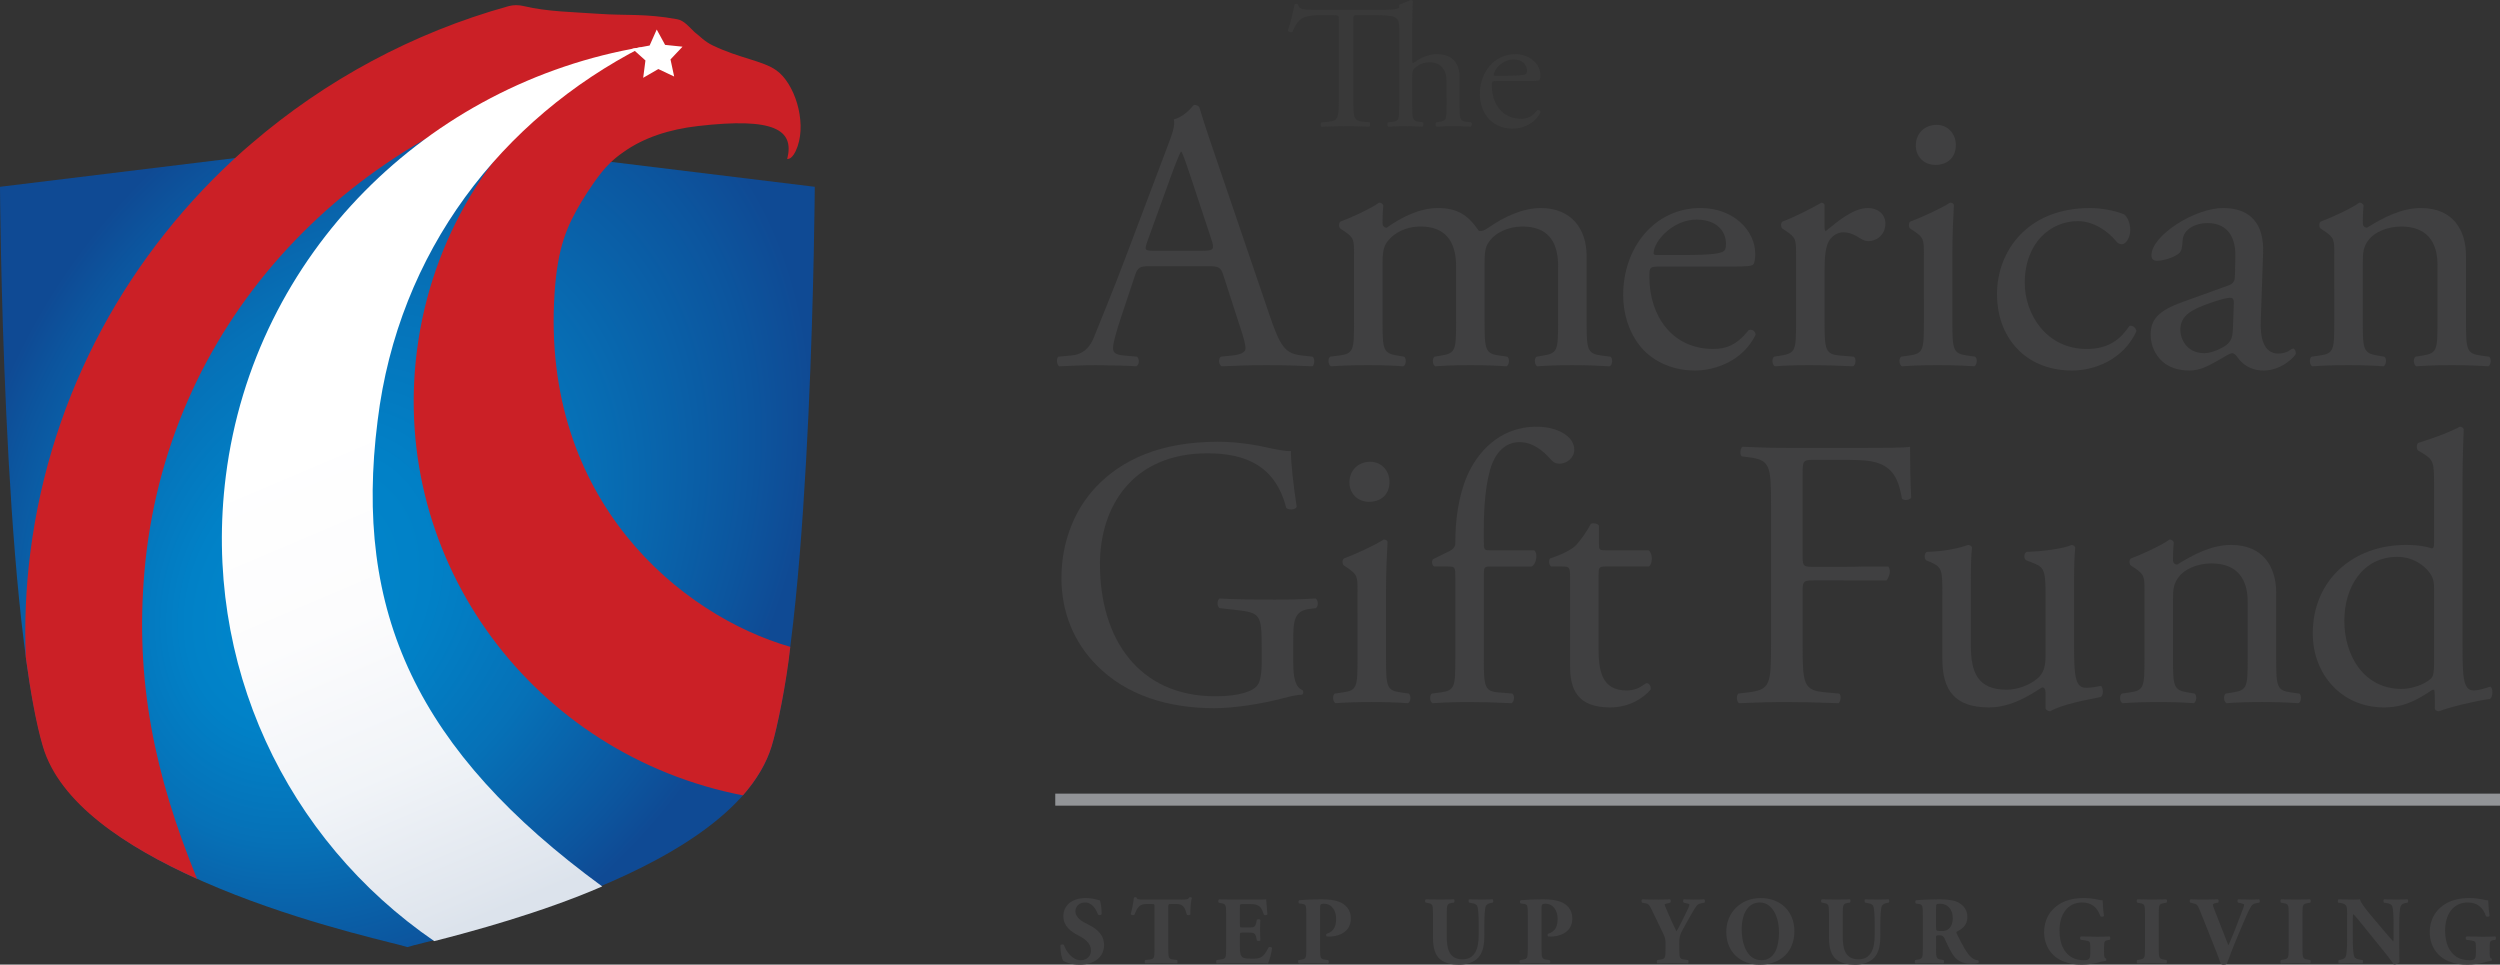 <?xml version="1.0" encoding="utf-8"?>
<!-- Generator: Adobe Illustrator 24.1.0, SVG Export Plug-In . SVG Version: 6.00 Build 0)  -->
<svg version="1.1" id="Layer_1" xmlns="http://www.w3.org/2000/svg" xmlns:xlink="http://www.w3.org/1999/xlink" x="0px" y="0px"
	 viewBox="0 0 311.667 120.257" style="enable-background:new 0 0 311.667 120.257;" xml:space="preserve">
<rect x="0" y="0" width="311.667" height="120.257" fill="#333333" stroke="none"/>
<style type="text/css">
	.st0{fill:url(#SVGID_1_);}
	.st1{fill:#CB2026;}
	.st2{fill:#404041;}
	.st3{fill:#393939;}
	.st4{fill:none;stroke:#929497;stroke-width:1.5;stroke-miterlimit:10;}
	.st5{fill:url(#SVGID_2_);}
	.st6{fill:#FFFFFF;}
</style>
<radialGradient id="SVGID_1_" cx="138.151" cy="228.426" r="66.473" fx="131.436" fy="210" gradientTransform="matrix(0.877 0.481 0.62 -1.13 -210.761 251.875)" gradientUnits="userSpaceOnUse">
	<stop  offset="0.05" style="stop-color:#0087CC"/>
	<stop  offset="0.212" style="stop-color:#0181C7"/>
	<stop  offset="0.425" style="stop-color:#0671B7"/>
	<stop  offset="0.666" style="stop-color:#0C559E"/>
	<stop  offset="0.75" style="stop-color:#0F4A94"/>
</radialGradient>
<path class="st0" d="M50.816,17.083v-0.009l-0.03,0.005l-0.03-0.005V17.083L0,23.287
	c0,0,0.315,52.506,5.356,69.643c4.935,16.778,43.773,24.471,45.401,25.135
	l0.029,0.012c0,0,0.002-0.006,0.001,0.001c0.001-0.004-0.001-0.002-0.001-0.002
	l0.031-0.01c1.628-0.664,40.466-8.357,45.401-25.135
	c5.041-17.137,5.356-69.643,5.356-69.643L50.816,17.083z"/>
<path class="st1" d="M3.777,68.91c-0.559,4.409-0.729,8.703-0.567,13.001
	c0.596,4.39,1.288,8.285,2.126,11.13c2.098,7.134,10.341,12.518,19.233,16.524
	c-5.351-13.05-7.722-24.8-6.569-38.236
	c2.615-30.4,24.63-54.127,54.142-61.745
	c-10.768,7.949-18.372,20.01-20.168,34.158
	c-3.343,26.338,14.595,50.354,40.646,55.415c1.647-1.89,2.903-3.928,3.577-6.116
	c0.675-2.191,1.86-7.953,2.328-12.401c-13.521-3.874-31.071-18.156-29.391-44.057
	c0.38-5.854,1.58-8.443,3.334-11.397c0.722-1.215,2.302-3.631,3.459-4.737
	c0.532-0.539,1.115-1.016,1.737-1.444c2.556-1.847,5.766-2.877,9.337-3.291
	c9.536-1.104,12.069,0.46,11.137,4.116c0.011-0.042,0.673,0.205,1.29-1.568
	c1.131-3.25-0.394-7.898-2.646-9.496c-1.694-1.202-4.532-1.478-7.912-3.094
	c-1.065-0.508-1.619-1.173-2.268-1.657c-0.644-0.604-1.3-1.456-2.163-1.614
	c-4.015-0.739-6.366-0.433-9.809-0.68C71.623,1.505,68.181,1.462,65.301,0.76
	c-0.635-0.155-1.294-0.162-1.924,0.013c-11.911,3.316-22.83,9.221-32.013,17.116
	l-1.027,0.885l-0.009,0.006C16.151,31.382,6.324,48.838,3.777,68.91"/>
<path class="st2" d="M152.536,34.384c-0.336-1.056-0.528-1.2-1.968-1.2h-7.249
	c-1.2,0-1.488,0.144-1.824,1.152l-1.68,5.041
	c-0.72,2.16-1.056,3.456-1.056,3.984c0,0.576,0.24,0.864,1.393,0.96
	l1.584,0.144c0.336,0.24,0.336,1.008-0.096,1.2
	c-1.248-0.096-2.736-0.096-4.992-0.144c-1.584,0-3.312,0.096-4.608,0.144
	c-0.288-0.192-0.384-0.96-0.096-1.2l1.584-0.144
	c1.152-0.096,2.208-0.624,2.88-2.352c0.864-2.208,2.208-5.329,4.225-10.705
	l4.896-12.961c0.672-1.728,0.96-2.64,0.816-3.408
	c1.152-0.336,1.968-1.2,2.496-1.824c0.288,0,0.624,0.096,0.72,0.432
	c0.624,2.112,1.392,4.32,2.112,6.432l6.576,19.298
	c1.392,4.128,2.016,4.849,4.08,5.088l1.296,0.144
	c0.336,0.24,0.24,1.008,0,1.2c-1.968-0.096-3.648-0.144-5.808-0.144
	c-2.304,0-4.128,0.096-5.521,0.144c-0.384-0.192-0.432-0.96-0.096-1.2
	l1.392-0.144c1.008-0.096,1.68-0.384,1.68-0.864
	c0-0.528-0.24-1.392-0.624-2.544L152.536,34.384z M143.031,30.111
	c-0.384,1.104-0.336,1.152,1.008,1.152h5.904c1.392,0,1.488-0.192,1.056-1.488
	l-2.592-7.825c-0.384-1.152-0.816-2.448-1.104-3.024h-0.096
	c-0.144,0.24-0.625,1.392-1.152,2.832L143.031,30.111z"/>
<path class="st2" d="M194.248,33.184c0-3.265-1.44-4.944-4.464-4.944
	c-1.824,0-3.312,0.816-3.984,1.68c-0.576,0.72-0.721,1.2-0.721,2.88v7.345
	c0,3.457,0.097,3.937,1.824,4.176l1.008,0.144
	c0.337,0.24,0.24,1.056-0.096,1.2c-1.439-0.096-2.832-0.144-4.512-0.144
	c-1.729,0-3.024,0.048-4.369,0.144c-0.336-0.144-0.432-0.96-0.096-1.2
	l0.864-0.144c1.776-0.288,1.824-0.72,1.824-4.176v-6.96
	c0-3.216-1.44-4.944-4.417-4.944c-1.968,0-3.312,0.864-4.032,1.728
	c-0.479,0.576-0.72,1.2-0.72,2.736v7.44c0,3.457,0.096,3.888,1.824,4.176
	l0.864,0.144c0.336,0.24,0.239,1.056-0.097,1.2
	c-1.296-0.096-2.688-0.144-4.368-0.144c-1.729,0-3.168,0.048-4.656,0.144
	c-0.336-0.144-0.432-0.96-0.096-1.2l1.151-0.144
	c1.776-0.24,1.824-0.72,1.824-4.176v-8.401c0-1.872,0-2.112-1.296-2.976
	l-0.432-0.288c-0.192-0.192-0.192-0.72,0.048-0.864
	c1.104-0.384,3.84-1.632,4.8-2.352c0.192,0,0.433,0.096,0.528,0.336
	c-0.096,1.104-0.096,1.824-0.096,2.256c0,0.288,0.191,0.528,0.528,0.528
	c1.824-1.296,4.08-2.448,6.384-2.448c2.4,0,3.745,0.864,5.089,2.833
	c0.432,0.096,0.768-0.096,1.2-0.384c1.92-1.344,4.272-2.448,6.528-2.448
	c3.841,0,5.713,2.641,5.713,5.953v8.257c0,3.457,0.096,3.937,1.824,4.176
	l1.151,0.144c0.336,0.24,0.24,1.056-0.096,1.2
	c-1.584-0.096-2.977-0.144-4.656-0.144c-1.729,0-3.024,0.048-4.368,0.144
	c-0.336-0.144-0.433-0.96-0.097-1.2l0.864-0.144
	c1.776-0.288,1.824-0.72,1.824-4.176V33.184z"/>
<path class="st2" d="M206.917,33.231c-1.248,0-1.296,0.096-1.296,1.296
	c0,4.849,2.832,8.977,7.969,8.977c1.584,0,2.929-0.48,4.416-2.352
	c0.48-0.144,0.816,0.144,0.864,0.576c-1.584,3.265-5.04,4.464-7.536,4.464
	c-3.12,0-5.568-1.344-6.961-3.168c-1.44-1.872-2.017-4.128-2.017-6.241
	c0-5.904,3.889-10.849,9.649-10.849c4.128,0,6.816,2.833,6.816,5.713
	c0,0.672-0.096,1.056-0.192,1.248c-0.144,0.288-0.815,0.336-2.832,0.336H206.917z
	 M209.893,31.792c3.553,0,4.608-0.192,4.992-0.48
	c0.145-0.096,0.288-0.288,0.288-0.912c0-1.344-0.912-3.024-3.696-3.024
	c-2.832,0-5.28,2.592-5.328,4.176c0,0.096,0,0.24,0.336,0.24H209.893z"/>
<path class="st2" d="M223.909,31.743c0-1.872,0-2.112-1.296-2.976l-0.432-0.288
	c-0.192-0.192-0.192-0.72,0.048-0.864c1.104-0.384,3.648-1.632,4.849-2.352
	c0.239,0.048,0.384,0.144,0.384,0.336v2.784c0,0.24,0.048,0.384,0.144,0.432
	c1.681-1.392,3.505-2.88,5.281-2.88c1.199,0,2.16,0.769,2.16,1.92
	c0,1.584-1.297,2.208-2.064,2.208c-0.48,0-0.72-0.144-1.057-0.336
	c-0.72-0.48-1.439-0.768-2.111-0.768c-0.769,0-1.345,0.432-1.729,0.96
	c-0.48,0.672-0.624,2.064-0.624,3.696v6.529c0,3.457,0.096,4.032,1.92,4.176
	l1.729,0.144c0.336,0.24,0.24,1.056-0.097,1.2
	c-2.256-0.096-3.647-0.144-5.328-0.144c-1.729,0-3.168,0.048-4.416,0.144
	c-0.336-0.144-0.433-0.96-0.097-1.2l0.912-0.144
	c1.776-0.288,1.824-0.72,1.824-4.176V31.743z"/>
<path class="st2" d="M239.844,31.743c0-1.872,0-2.112-1.296-2.976l-0.432-0.288
	c-0.192-0.192-0.192-0.72,0.048-0.864c1.104-0.384,3.84-1.632,4.944-2.352
	c0.24,0,0.432,0.096,0.479,0.288c-0.096,1.68-0.191,3.984-0.191,5.953v8.641
	c0,3.457,0.096,3.937,1.824,4.176l1.008,0.144
	c0.336,0.24,0.24,1.056-0.096,1.2c-1.44-0.096-2.832-0.144-4.513-0.144
	c-1.729,0-3.168,0.048-4.513,0.144c-0.336-0.144-0.432-0.96-0.096-1.2
	l1.008-0.144c1.776-0.24,1.824-0.72,1.824-4.176V31.743z M243.829,18.062
	c0,1.728-1.2,2.497-2.544,2.497c-1.488,0-2.448-1.104-2.448-2.4
	c0-1.584,1.152-2.592,2.592-2.592C242.869,15.566,243.829,16.718,243.829,18.062z"/>
<path class="st2" d="M264.852,26.751c0.385,0.336,0.721,1.104,0.721,1.92
	c0,0.864-0.48,1.776-1.057,1.776c-0.24,0-0.479-0.096-0.672-0.336
	c-1.056-1.296-2.832-2.544-4.801-2.544c-3.359,0-6.624,2.64-6.624,7.729
	c0,3.745,2.592,8.209,7.729,8.209c2.784,0,4.225-1.248,5.328-2.88
	c0.385-0.096,0.816,0.24,0.864,0.672c-1.632,3.553-5.232,4.896-8.017,4.896
	c-2.544,0-4.896-0.816-6.576-2.448c-1.681-1.632-2.784-3.984-2.784-7.104
	c0-5.185,3.648-10.705,11.616-10.705C261.684,25.935,263.556,26.175,264.852,26.751z"
	/>
<path class="st2" d="M277.812,35.583c0.72-0.24,0.816-0.672,0.816-1.392l0.048-2.208
	c0.048-1.776-0.528-4.176-3.505-4.176c-1.344,0-2.976,0.672-3.072,2.16
	c-0.048,0.768-0.096,1.344-0.479,1.632c-0.72,0.576-2.017,0.912-2.736,0.912
	c-0.432,0-0.672-0.24-0.672-0.672c0-2.496,5.424-5.905,8.929-5.905
	c3.456,0,5.137,2.017,4.992,5.617l-0.288,8.353
	c-0.096,2.208,0.336,4.177,2.208,4.177c0.48,0,0.912-0.144,1.2-0.288
	c0.24-0.144,0.48-0.336,0.624-0.336c0.192,0,0.336,0.288,0.336,0.624
	c0,0.24-1.68,2.112-4.032,2.112c-1.152,0-2.304-0.432-3.12-1.488
	c-0.192-0.288-0.479-0.672-0.768-0.672c-0.337,0-0.912,0.432-1.872,0.96
	c-1.057,0.576-2.112,1.2-3.457,1.2c-1.392,0-2.544-0.384-3.36-1.104
	c-0.912-0.816-1.488-2.016-1.488-3.36c0-1.872,0.912-2.976,3.984-4.08
	L277.812,35.583z M274.836,44.032c0.96,0,2.448-0.72,2.929-1.2
	c0.576-0.576,0.576-1.248,0.624-2.256l0.096-2.833
	c0-0.528-0.191-0.624-0.479-0.624s-1.104,0.192-1.969,0.48
	c-2.832,0.96-4.225,1.68-4.225,3.553
	C271.811,41.968,272.387,44.032,274.836,44.032z"/>
<path class="st2" d="M291.01,31.743c0-1.872,0-2.112-1.296-2.976l-0.432-0.288
	c-0.192-0.192-0.192-0.72,0.048-0.864c1.104-0.384,3.84-1.632,4.8-2.352
	c0.192,0,0.433,0.096,0.528,0.336c-0.096,1.104-0.096,1.824-0.096,2.256
	c0,0.288,0.191,0.528,0.528,0.528c2.016-1.248,4.272-2.448,6.72-2.448
	c3.984,0,5.617,2.736,5.617,5.953v8.257c0,3.457,0.096,3.937,1.824,4.176
	l1.056,0.144c0.336,0.24,0.24,1.056-0.096,1.2
	c-1.44-0.096-2.832-0.144-4.513-0.144c-1.729,0-3.168,0.048-4.464,0.144
	c-0.337-0.144-0.433-0.96-0.097-1.2l0.912-0.144
	c1.776-0.288,1.824-0.72,1.824-4.176v-7.153c0-2.736-1.248-4.752-4.512-4.752
	c-1.824,0-3.409,0.768-4.081,1.68c-0.624,0.816-0.72,1.488-0.72,2.88v7.345
	c0,3.457,0.096,3.888,1.824,4.176l0.864,0.144
	c0.336,0.24,0.239,1.056-0.097,1.2c-1.296-0.096-2.688-0.144-4.368-0.144
	c-1.729,0-3.168,0.048-4.513,0.144c-0.336-0.144-0.432-0.96-0.096-1.2
	l1.008-0.144c1.776-0.24,1.824-0.72,1.824-4.176V31.743z"/>
<path class="st2" d="M161.225,82.624c0,1.92,0.288,3.072,1.152,3.408
	c0.144,0.145,0.144,0.433-0.049,0.576c-0.576,0-1.439,0.192-2.352,0.432
	c-2.544,0.673-6,1.248-8.593,1.248c-5.712,0-10.945-1.584-14.641-5.328
	c-2.88-2.88-4.417-6.673-4.417-10.896c0-4.081,1.344-8.208,4.321-11.377
	c3.216-3.36,7.968-5.616,15.217-5.616c2.736,0,5.28,0.528,6.096,0.72
	c0.912,0.192,2.4,0.528,2.976,0.432c0,1.584,0.288,4.081,0.72,6.961
	c-0.144,0.384-1.008,0.432-1.296,0.144c-1.344-5.184-4.944-6.816-9.84-6.816
	c-9.313,0-13.393,6.625-13.393,13.825c0,9.217,4.752,16.466,14.401,16.466
	c2.977,0,4.752-0.624,5.281-1.44c0.24-0.336,0.48-1.2,0.48-2.736v-1.92
	c0-4.032-0.144-4.32-3.12-4.656l-2.112-0.24c-0.384-0.192-0.336-1.057,0-1.2
	c1.392,0.096,4.032,0.144,6.864,0.144c1.872,0,3.505-0.048,5.089-0.144
	c0.336,0.192,0.384,0.912,0.048,1.2l-0.769,0.096
	c-2.016,0.24-2.063,1.584-2.063,4.032V82.624z"/>
<path class="st2" d="M169.238,73.743c0-1.872,0-2.112-1.296-2.977l-0.432-0.287
	c-0.192-0.192-0.192-0.721,0.048-0.864c1.104-0.385,3.84-1.633,4.944-2.353
	c0.24,0,0.432,0.096,0.48,0.288c-0.097,1.68-0.192,3.984-0.192,5.952v8.641
	c0,3.457,0.096,3.937,1.824,4.177l1.008,0.145
	c0.336,0.239,0.24,1.056-0.096,1.199c-1.44-0.096-2.832-0.144-4.513-0.144
	c-1.729,0-3.168,0.048-4.513,0.144c-0.336-0.144-0.432-0.96-0.096-1.199
	l1.008-0.145c1.776-0.24,1.824-0.72,1.824-4.177V73.743z M173.222,60.062
	c0,1.728-1.2,2.497-2.544,2.497c-1.488,0-2.448-1.104-2.448-2.4
	c0-1.584,1.152-2.592,2.592-2.592C172.262,57.566,173.222,58.718,173.222,60.062z"/>
<path class="st2" d="M185.798,70.623c-0.816,0-0.816,0.096-0.816,1.393v10.128
	c0,3.457,0.097,4.033,1.824,4.177l1.729,0.145
	c0.336,0.239,0.24,1.056-0.096,1.199c-2.16-0.096-3.553-0.144-5.232-0.144
	c-1.729,0-3.169,0.048-4.608,0.144c-0.336-0.144-0.433-0.96-0.097-1.199
	l1.104-0.145c1.776-0.24,1.824-0.72,1.824-4.177V72.015
	c0-1.297,0-1.393-0.96-1.393h-1.681c-0.288-0.192-0.336-0.624-0.144-0.912
	l2.063-1.008c0.385-0.192,0.721-0.48,0.721-0.96
	c0-2.784,0.336-5.76,1.488-8.449c1.2-2.736,3.888-6.096,8.641-6.096
	c2.544,0,4.704,1.152,4.704,2.88c0,0.96-0.912,1.729-1.824,1.729
	c-0.528,0-0.815-0.192-1.152-0.576c-0.912-1.056-2.256-2.112-3.84-2.112
	c-1.488,0-2.688,0.912-3.408,2.64c-0.864,2.208-1.057,5.712-1.057,8.113v1.392
	c0,1.296,0,1.344,0.816,1.344h5.473c0.528,0.48,0.192,1.824-0.336,2.017H185.798z"/>
<path class="st2" d="M200.15,70.623c-0.816,0-0.864,0.144-0.864,1.152v8.977
	c0,2.784,0.336,5.328,3.505,5.328c0.479,0,0.912-0.096,1.296-0.239
	c0.432-0.145,1.056-0.673,1.2-0.673c0.384,0,0.576,0.528,0.479,0.816
	c-0.863,1.008-2.592,2.208-5.04,2.208c-4.128,0-4.992-2.304-4.992-5.185V72.015
	c0-1.297-0.048-1.393-1.009-1.393h-1.344c-0.288-0.192-0.336-0.72-0.144-1.008
	c1.392-0.433,2.592-1.057,3.072-1.488c0.624-0.576,1.536-1.872,2.016-2.832
	c0.24-0.096,0.816-0.096,1.008,0.24v2.159c0,0.864,0.049,0.912,0.864,0.912
	h5.329c0.575,0.433,0.479,1.729,0.048,2.017H200.15z"/>
<path class="st2" d="M245.701,80.463c0,3.312,0.815,5.521,4.464,5.521
	c1.297,0,2.833-0.528,3.889-1.44c0.624-0.576,0.96-1.296,0.96-2.784V73.887
	c0-3.121-0.336-3.217-1.776-3.793l-0.624-0.24
	c-0.336-0.191-0.336-0.863,0.048-1.056c1.921-0.048,4.561-0.384,5.617-0.864
	c0.24,0.048,0.384,0.145,0.432,0.336c-0.096,0.912-0.144,2.4-0.144,4.177
	v8.064c0,3.793,0.144,5.232,1.488,5.232c0.575,0,1.199-0.096,1.872-0.24
	c0.288,0.24,0.336,1.2-0.049,1.393c-1.872,0.384-4.656,0.864-6.288,1.776
	c-0.24,0-0.48-0.145-0.576-0.336v-1.969c0-0.432-0.144-0.672-0.432-0.672
	c-1.44,0.912-3.793,2.496-6.625,2.496c-4.225,0-5.809-2.112-5.809-6V74.175
	c0-3.024,0-3.457-1.439-4.081l-0.576-0.24c-0.288-0.239-0.24-0.911,0.096-1.056
	c2.208-0.048,4.08-0.479,5.137-0.864c0.288,0.048,0.432,0.145,0.479,0.336
	c-0.096,0.816-0.144,1.824-0.144,4.177V80.463z"/>
<path class="st2" d="M267.348,73.743c0-1.872,0-2.112-1.296-2.977l-0.432-0.287
	c-0.192-0.192-0.192-0.721,0.048-0.864c1.104-0.385,3.84-1.633,4.8-2.353
	c0.192,0,0.433,0.096,0.528,0.336c-0.096,1.104-0.096,1.824-0.096,2.256
	c0,0.288,0.191,0.528,0.528,0.528c2.016-1.248,4.272-2.448,6.72-2.448
	c3.984,0,5.617,2.736,5.617,5.953v8.256c0,3.457,0.096,3.937,1.824,4.177
	l1.056,0.145c0.336,0.239,0.24,1.056-0.096,1.199
	c-1.44-0.096-2.832-0.144-4.513-0.144c-1.729,0-3.168,0.048-4.464,0.144
	c-0.337-0.144-0.433-0.96-0.097-1.199l0.912-0.145
	c1.776-0.288,1.824-0.72,1.824-4.177v-7.152c0-2.736-1.248-4.752-4.512-4.752
	c-1.824,0-3.409,0.768-4.081,1.68c-0.624,0.816-0.72,1.488-0.72,2.881v7.344
	c0,3.457,0.096,3.889,1.824,4.177l0.864,0.145
	c0.336,0.239,0.239,1.056-0.097,1.199c-1.296-0.096-2.688-0.144-4.368-0.144
	c-1.729,0-3.168,0.048-4.513,0.144c-0.336-0.144-0.432-0.96-0.096-1.199
	l1.008-0.145c1.776-0.24,1.824-0.72,1.824-4.177V73.743z"/>
<path class="st2" d="M306.998,80.511c0,3.793,0.048,5.568,1.393,5.568
	c0.528,0,1.344-0.239,2.063-0.479c0.337,0.096,0.385,1.296-0.048,1.536
	c-2.016,0.288-4.992,1.008-6.336,1.536c-0.288,0-0.528-0.145-0.528-0.385V87.472
	c0-0.72,0-1.296-0.096-1.488h-0.192c-2.112,1.44-3.744,2.208-6.049,2.208
	c-5.328,0-8.881-4.176-8.881-9.217c0-6.721,5.089-11.041,11.617-11.041
	c1.633,0,2.688,0.24,3.217,0.433c0.24,0,0.288-0.288,0.288-0.673v-7.248
	c0-2.833-0.048-3.121-1.488-3.984l-0.48-0.288c-0.24-0.144-0.24-0.816,0-0.96
	c1.2-0.384,3.457-1.104,5.185-2.016c0.192,0,0.384,0.096,0.48,0.288
	c-0.048,1.44-0.145,3.84-0.145,5.953V80.511z M303.446,73.311
	c0-0.96-0.192-1.393-0.528-1.872c-0.72-1.009-2.16-2.017-4.032-2.017
	c-4.368,0-6.625,3.792-6.625,7.969c0,4.368,2.448,8.497,7.153,8.497
	c1.296,0,2.928-0.576,3.696-1.345c0.288-0.288,0.336-1.008,0.336-1.775V73.311z"/>
<g>
	<path class="st3" d="M166.909,2.597c0-0.682,0-0.704-0.66-0.704h-1.43
		c-0.946,0-2.156,0.044-2.707,0.55c-0.527,0.484-0.748,0.968-0.989,1.519
		c-0.177,0.132-0.484,0.022-0.572-0.154c0.352-0.99,0.682-2.398,0.836-3.278
		c0.066-0.044,0.352-0.066,0.418,0c0.132,0.704,0.858,0.682,1.87,0.682h9.132
		c1.21,0,1.562-0.132,1.628-0.308V0.594L175.909,0
		c0.088,0,0.176,0.044,0.22,0.132c-0.022,0.66-0.066,1.76-0.066,2.728v4.621
		c0,0.198,0.022,0.374,0.088,0.418c0.793-0.616,1.849-1.145,2.971-1.145
		c2.091,0,2.839,1.298,2.839,2.839v3.674c0,1.584,0.044,1.826,0.836,1.914
		l0.594,0.066c0.154,0.11,0.11,0.484-0.044,0.55
		c-0.792-0.044-1.43-0.066-2.2-0.066c-0.792,0-1.452,0.022-2.046,0.066
		c-0.154-0.066-0.198-0.44-0.045-0.55l0.44-0.066
		c0.814-0.132,0.836-0.33,0.836-1.914V10.122c0-1.408-0.682-2.354-2.09-2.354
		c-0.748,0-1.32,0.264-1.717,0.594c-0.396,0.33-0.462,0.44-0.462,1.21v3.697
		c0,1.584,0.044,1.804,0.836,1.914l0.463,0.066
		c0.153,0.088,0.109,0.484-0.044,0.55c-0.66-0.044-1.299-0.066-2.068-0.066
		c-0.793,0-1.452,0.022-2.156,0.066c-0.154-0.066-0.198-0.44-0.045-0.55
		l0.551-0.066c0.813-0.088,0.836-0.33,0.836-1.914V3.433
		c0-1.386-0.506-1.54-3.08-1.54h-2.003c-0.66,0-0.638,0.022-0.638,0.748v9.792
		c0,2.31,0.044,2.64,1.32,2.75l0.704,0.066
		c0.132,0.088,0.088,0.484-0.044,0.55c-1.255-0.044-2.003-0.066-2.883-0.066
		s-1.65,0.022-3.059,0.066c-0.132-0.066-0.176-0.44,0-0.55l0.792-0.066
		c1.255-0.11,1.364-0.44,1.364-2.75V2.597z"/>
	<path class="st3" d="M186.576,10.1c-0.572,0-0.594,0.044-0.594,0.594
		c0,2.222,1.298,4.114,3.652,4.114c0.726,0,1.342-0.22,2.024-1.078
		c0.22-0.066,0.374,0.066,0.396,0.264c-0.726,1.496-2.31,2.046-3.454,2.046
		c-1.431,0-2.553-0.616-3.19-1.452c-0.66-0.858-0.924-1.893-0.924-2.86
		c0-2.707,1.782-4.973,4.422-4.973c1.893,0,3.125,1.298,3.125,2.619
		c0,0.308-0.044,0.484-0.088,0.572c-0.066,0.132-0.374,0.154-1.299,0.154H186.576z
		 M187.94,9.439c1.628,0,2.112-0.088,2.288-0.22
		c0.066-0.044,0.132-0.132,0.132-0.418c0-0.616-0.418-1.386-1.693-1.386
		c-1.299,0-2.421,1.188-2.442,1.915c0,0.044,0,0.11,0.153,0.11H187.94z"/>
</g>
<g>
	<path class="st2" d="M134.618,120.257c-1.104,0-1.787-0.312-2.039-0.455
		c-0.228-0.264-0.384-1.128-0.384-1.943c0.084-0.155,0.36-0.168,0.456-0.036
		c0.24,0.78,1.043,1.884,2.063,1.884c0.888,0,1.295-0.612,1.295-1.212
		c0-0.972-0.912-1.547-1.631-1.907c-0.863-0.432-1.811-1.151-1.811-2.338
		c-0.012-1.355,1.043-2.291,2.783-2.291c0.396,0,0.888,0.048,1.367,0.191
		c0.156,0.049,0.264,0.072,0.408,0.097c0.096,0.264,0.216,0.911,0.216,1.715
		c-0.06,0.144-0.36,0.155-0.468,0.036c-0.204-0.612-0.719-1.487-1.583-1.487
		c-0.792,0-1.223,0.516-1.223,1.115c0,0.552,0.492,1.056,1.091,1.367l0.792,0.42
		c0.744,0.396,1.691,1.091,1.691,2.41
		C137.64,119.298,136.429,120.257,134.618,120.257z"/>
	<path class="st2" d="M143.93,113.049c0-0.287,0-0.348-0.288-0.348h-0.744
		c-0.875,0-1.127,0.48-1.487,1.355c-0.144,0.072-0.372,0.048-0.443-0.107
		c0.251-0.828,0.312-1.571,0.396-2.039c0.048-0.036,0.108-0.061,0.168-0.061
		s0.12,0.013,0.168,0.048c0.06,0.204,0.096,0.252,1.007,0.252h4.461
		c0.792,0,0.972-0.012,1.08-0.264c0.048-0.023,0.084-0.036,0.156-0.036
		c0.072,0,0.156,0.048,0.18,0.084c-0.12,0.408-0.204,1.38-0.18,2.063
		c-0.06,0.107-0.384,0.132-0.444,0.036c-0.204-0.768-0.372-1.332-1.271-1.332
		h-0.72c-0.288,0-0.324,0.036-0.324,0.348v5.29c0,1.115,0.072,1.211,0.612,1.283
		l0.479,0.06c0.084,0.072,0.084,0.348,0,0.42
		c-0.779-0.024-1.379-0.036-1.919-0.036c-0.576,0-1.199,0.012-2.039,0.036
		c-0.096-0.072-0.096-0.348,0-0.42l0.54-0.06
		c0.54-0.061,0.611-0.168,0.611-1.283V113.049z"/>
	<path class="st2" d="M154.574,115.269c0,0.335,0.012,0.359,0.335,0.359h0.828
		c0.624,0,0.768-0.084,0.888-0.66l0.06-0.3
		c0.084-0.096,0.384-0.096,0.443,0.013c-0.024,0.384-0.036,0.815-0.036,1.271
		c0,0.455,0.012,0.887,0.036,1.271c-0.06,0.108-0.359,0.12-0.443,0.013
		l-0.06-0.3c-0.12-0.576-0.264-0.672-0.888-0.672h-0.828
		c-0.324,0-0.335,0.012-0.335,0.372v1.427c0,0.552,0.048,0.936,0.192,1.14
		c0.156,0.216,0.384,0.312,1.259,0.312c1.043,0,1.451-0.036,2.111-1.392
		c0.096-0.132,0.395-0.084,0.443,0.061c-0.048,0.623-0.335,1.595-0.503,1.919
		c-0.636-0.024-1.787-0.036-2.771-0.036h-1.559c-0.576,0-1.164,0.012-2.063,0.036
		c-0.096-0.072-0.096-0.36,0-0.42l0.563-0.084
		c0.54-0.084,0.612-0.156,0.612-1.259v-4.474c0-1.092-0.072-1.164-0.612-1.271
		l-0.3-0.061c-0.108-0.071-0.096-0.348,0.024-0.419
		c0.564,0.023,1.151,0.035,1.728,0.035h2.542c0.768,0,1.451-0.012,1.607-0.035
		c0.012,0.191,0.096,1.055,0.156,1.858c-0.048,0.132-0.324,0.156-0.443,0.048
		c-0.132-0.42-0.3-0.779-0.456-0.947c-0.228-0.228-0.587-0.372-1.175-0.372
		h-0.959c-0.396,0-0.396,0.024-0.396,0.468V115.269z"/>
	<path class="st2" d="M162.854,114.093c0-1.211-0.024-1.355-0.527-1.415l-0.372-0.048
		c-0.108-0.061-0.108-0.324,0.024-0.408c0.791-0.06,1.727-0.107,2.771-0.107
		c1.019,0,1.69,0.119,2.194,0.312c0.731,0.275,1.463,0.911,1.463,2.075
		c0,1.967-1.979,2.254-2.614,2.254c-0.144,0-0.252,0-0.384-0.012
		c-0.096-0.06-0.12-0.252-0.036-0.324c0.995-0.312,1.199-1.019,1.199-1.906
		s-0.455-1.848-1.535-1.848c-0.443,0-0.468,0.133-0.468,0.612v5.062
		c0,1.115,0.072,1.211,0.612,1.295l0.384,0.06c0.132,0.061,0.132,0.336,0,0.408
		c-0.672-0.024-1.26-0.036-1.835-0.036c-0.576,0-1.151,0.012-1.8,0.036
		c-0.132-0.072-0.155-0.348-0.023-0.408l0.336-0.06
		c0.539-0.096,0.611-0.18,0.611-1.295V114.093z"/>
	<path class="st2" d="M178.646,113.877c0-1.115-0.072-1.188-0.612-1.296l-0.3-0.06
		c-0.096-0.072-0.107-0.336,0.024-0.407c0.575,0.023,1.175,0.035,1.751,0.035
		c0.588,0,1.175-0.012,1.751-0.035c0.096,0.071,0.096,0.335,0,0.407l-0.288,0.048
		c-0.539,0.096-0.611,0.192-0.611,1.308v2.771c0,1.403,0.156,2.95,1.979,2.95
		c1.535,0,2.003-1.343,2.003-2.986v-1.451c0-0.972-0.048-1.883-0.18-2.194
		c-0.108-0.252-0.372-0.324-0.695-0.385l-0.324-0.06
		c-0.096-0.096-0.072-0.336,0-0.407c0.647,0.023,1.115,0.035,1.607,0.035
		c0.443,0,0.888-0.012,1.343-0.035c0.072,0.071,0.097,0.312,0,0.407l-0.216,0.048
		c-0.312,0.072-0.539,0.145-0.647,0.396c-0.132,0.312-0.18,1.223-0.18,2.194
		v1.343c0,1.128-0.108,2.159-0.768,2.891c-0.528,0.563-1.403,0.863-2.375,0.863
		c-0.911,0-1.727-0.144-2.375-0.671c-0.623-0.516-0.887-1.403-0.887-2.711V113.877z"/>
	<path class="st2" d="M190.465,114.093c0-1.211-0.024-1.355-0.527-1.415l-0.372-0.048
		c-0.108-0.061-0.108-0.324,0.024-0.408c0.791-0.06,1.727-0.107,2.771-0.107
		c1.019,0,1.69,0.119,2.194,0.312c0.731,0.275,1.463,0.911,1.463,2.075
		c0,1.967-1.979,2.254-2.614,2.254c-0.144,0-0.252,0-0.384-0.012
		c-0.096-0.06-0.12-0.252-0.036-0.324c0.995-0.312,1.199-1.019,1.199-1.906
		s-0.455-1.848-1.535-1.848c-0.443,0-0.468,0.133-0.468,0.612v5.062
		c0,1.115,0.072,1.211,0.612,1.295l0.384,0.06c0.132,0.061,0.132,0.336,0,0.408
		c-0.672-0.024-1.26-0.036-1.835-0.036c-0.576,0-1.151,0.012-1.8,0.036
		c-0.132-0.072-0.155-0.348-0.023-0.408l0.336-0.06
		c0.539-0.096,0.611-0.18,0.611-1.295V114.093z"/>
	<path class="st2" d="M209.352,118.339c0,1.115,0.072,1.211,0.612,1.283l0.479,0.06
		c0.084,0.072,0.084,0.348,0,0.42c-0.779-0.024-1.367-0.036-1.943-0.036
		c-0.575,0-1.175,0.012-1.883,0.036c-0.096-0.072-0.096-0.348,0-0.42l0.408-0.06
		c0.539-0.084,0.611-0.168,0.611-1.283v-0.601c0-0.6-0.012-0.791-0.324-1.427
		l-1.427-2.95c-0.24-0.492-0.348-0.684-0.768-0.756l-0.408-0.072
		c-0.107-0.096-0.096-0.384,0.049-0.419c0.539,0.023,0.983,0.035,1.69,0.035
		c0.731,0,1.344-0.012,1.751-0.035c0.108,0.048,0.132,0.323,0.024,0.419
		l-0.408,0.097c-0.216,0.048-0.288,0.096-0.288,0.107
		c0,0.096,0.061,0.276,0.312,0.84l0.563,1.283
		c0.18,0.396,0.456,0.947,0.6,1.247c0.348-0.588,0.72-1.367,1.031-1.979
		c0.432-0.852,0.576-1.212,0.576-1.355c0-0.072-0.192-0.144-0.479-0.192
		l-0.229-0.048c-0.096-0.06-0.107-0.359,0.012-0.419
		c0.48,0.023,0.912,0.035,1.344,0.035c0.456,0,0.827-0.012,1.176-0.035
		c0.144,0.048,0.144,0.335,0.048,0.419l-0.312,0.061
		c-0.216,0.036-0.491,0.12-0.623,0.288c-0.181,0.228-0.468,0.659-1.044,1.702
		l-0.756,1.368c-0.312,0.563-0.396,0.863-0.396,1.547V118.339z"/>
	<path class="st2" d="M223.701,116.072c0,2.615-1.751,4.186-4.329,4.186
		c-2.411,0-4.162-1.583-4.162-4.089c0-2.375,1.775-4.21,4.282-4.21
		C221.986,111.958,223.701,113.637,223.701,116.072z M219.395,112.51
		c-1.475,0-2.267,1.379-2.267,3.382c0,1.463,0.516,3.814,2.471,3.814
		c1.571,0,2.183-1.535,2.183-3.479C221.782,114.177,220.882,112.51,219.395,112.51z"
		/>
	<path class="st2" d="M228.014,113.877c0-1.115-0.072-1.188-0.612-1.296l-0.3-0.06
		c-0.096-0.072-0.107-0.336,0.024-0.407c0.575,0.023,1.175,0.035,1.751,0.035
		c0.588,0,1.175-0.012,1.751-0.035c0.096,0.071,0.096,0.335,0,0.407l-0.288,0.048
		c-0.539,0.096-0.611,0.192-0.611,1.308v2.771c0,1.403,0.156,2.95,1.979,2.95
		c1.535,0,2.003-1.343,2.003-2.986v-1.451c0-0.972-0.048-1.883-0.18-2.194
		c-0.107-0.252-0.372-0.324-0.695-0.385l-0.324-0.06
		c-0.096-0.096-0.072-0.336,0-0.407c0.647,0.023,1.115,0.035,1.607,0.035
		c0.443,0,0.888-0.012,1.343-0.035c0.072,0.071,0.097,0.312,0,0.407l-0.216,0.048
		c-0.312,0.072-0.539,0.145-0.647,0.396c-0.132,0.312-0.18,1.223-0.18,2.194
		v1.343c0,1.128-0.108,2.159-0.768,2.891c-0.528,0.563-1.403,0.863-2.375,0.863
		c-0.911,0-1.727-0.144-2.375-0.671c-0.623-0.516-0.887-1.403-0.887-2.711V113.877z"/>
	<path class="st2" d="M239.713,114.093c0-1.199-0.024-1.331-0.527-1.403l-0.324-0.048
		c-0.12-0.061-0.12-0.36,0.024-0.42c0.899-0.06,1.835-0.107,2.974-0.107
		c1.02,0,1.896,0.155,2.352,0.432c0.695,0.407,1.055,1.007,1.055,1.774
		c0,1.067-0.72,1.523-1.271,1.799c-0.119,0.061-0.119,0.133-0.06,0.265
		c0.792,1.606,1.283,2.506,1.859,2.998c0.312,0.252,0.623,0.324,0.803,0.336
		c0.108,0.06,0.108,0.239,0.049,0.312c-0.192,0.084-0.576,0.108-0.948,0.108
		c-1.103,0-1.799-0.396-2.326-1.26c-0.384-0.636-0.66-1.224-0.936-1.858
		c-0.144-0.324-0.336-0.42-0.636-0.42c-0.42,0-0.443,0.023-0.443,0.264v1.476
		c0,1.103,0.071,1.187,0.611,1.283l0.324,0.06c0.084,0.06,0.084,0.348,0,0.42
		c-0.636-0.024-1.188-0.036-1.764-0.036c-0.6,0-1.127,0.012-1.751,0.036
		c-0.096-0.072-0.096-0.36,0-0.42l0.324-0.06
		c0.539-0.097,0.611-0.181,0.611-1.283V114.093z M241.357,115.617
		c0,0.42,0.035,0.455,0.743,0.455c0.432,0,0.684-0.107,0.911-0.336
		c0.204-0.203,0.433-0.587,0.433-1.295c0-1.079-0.636-1.775-1.571-1.775
		c-0.492,0-0.516,0.036-0.516,0.612V115.617z"/>
	<path class="st2" d="M262.305,118.71c0,0.504,0.024,0.744,0.252,0.792
		c0.048,0.048,0.036,0.252-0.035,0.288c-0.204,0.035-0.517,0.071-0.84,0.18
		c-0.42,0.132-1.451,0.287-2.123,0.287c-0.815,0-1.511-0.083-2.362-0.419
		c-1.403-0.564-2.363-1.896-2.363-3.622c0-1.499,0.672-2.818,2.111-3.622
		c0.815-0.444,1.787-0.636,2.807-0.636c1.331,0,1.99,0.288,2.374,0.288
		c0.036,0.359,0.048,1.199,0.168,1.931c-0.048,0.132-0.372,0.144-0.456,0.023
		c-0.383-1.127-1.139-1.69-2.254-1.69c-1.907,0-2.831,1.583-2.831,3.478
		c0,1.716,0.588,2.734,1.367,3.263c0.576,0.384,1.199,0.456,1.644,0.456
		c0.684,0,0.827-0.133,0.827-0.912v-0.756c0-0.647-0.071-0.719-0.647-0.803
		l-0.527-0.072c-0.132-0.072-0.132-0.348,0-0.42
		c0.852,0.024,1.438,0.036,2.026,0.036c0.576,0,1.163-0.012,1.571-0.036
		c0.096,0.072,0.096,0.348,0,0.42l-0.275,0.048
		c-0.36,0.06-0.433,0.18-0.433,0.827V118.71z"/>
	<path class="st2" d="M269.124,118.315c0,1.127,0.072,1.211,0.624,1.308l0.336,0.06
		c0.096,0.072,0.084,0.348-0.012,0.42c-0.648-0.024-1.235-0.036-1.8-0.036
		c-0.575,0-1.175,0.012-1.822,0.036c-0.097-0.072-0.097-0.348,0-0.42l0.335-0.06
		c0.552-0.097,0.624-0.181,0.624-1.308v-4.414c0-1.127-0.072-1.211-0.624-1.307
		l-0.335-0.061c-0.097-0.071-0.097-0.348,0-0.419
		c0.647,0.023,1.247,0.035,1.822,0.035c0.564,0,1.164-0.012,1.812-0.035
		c0.096,0.071,0.096,0.348,0,0.419l-0.336,0.061
		c-0.552,0.096-0.624,0.18-0.624,1.307V118.315z"/>
	<path class="st2" d="M278.806,117.091c-0.611,1.451-0.923,2.398-1.199,3.07
		c-0.096,0.061-0.239,0.096-0.42,0.096c-0.144,0-0.251-0.035-0.323-0.096
		c-0.132-0.323-0.336-0.959-0.504-1.367l-1.943-4.881
		c-0.455-1.151-0.516-1.176-0.899-1.271l-0.479-0.12
		c-0.096-0.132-0.06-0.348,0.048-0.407c0.612,0.012,1.008,0.035,1.631,0.035
		c0.552,0,1.068-0.012,1.8-0.035c0.096,0.071,0.084,0.3,0.012,0.407
		l-0.359,0.072c-0.217,0.048-0.3,0.12-0.3,0.228
		c0,0.096,0.191,0.6,0.479,1.319l1.056,2.698l0.396,1.008
		c0.096-0.204,0.288-0.611,0.432-0.972l0.456-1.127
		c0.3-0.756,0.815-2.099,0.959-2.507c0.084-0.228,0.12-0.359,0.12-0.432
		c0-0.084-0.096-0.132-0.384-0.204l-0.384-0.084
		c-0.096-0.096-0.096-0.348,0.048-0.407c0.563,0.023,1.02,0.035,1.476,0.035
		c0.407,0,0.768-0.012,1.115-0.035c0.096,0.048,0.107,0.335,0.023,0.407
		l-0.312,0.06c-0.336,0.061-0.54,0.145-0.695,0.396
		c-0.264,0.396-0.564,1.067-0.972,2.039L278.806,117.091z"/>
	<path class="st2" d="M287.04,118.315c0,1.127,0.072,1.211,0.624,1.308l0.336,0.06
		c0.096,0.072,0.084,0.348-0.012,0.42c-0.648-0.024-1.235-0.036-1.8-0.036
		c-0.575,0-1.175,0.012-1.822,0.036c-0.097-0.072-0.097-0.348,0-0.42l0.335-0.06
		c0.552-0.097,0.624-0.181,0.624-1.308v-4.414c0-1.127-0.072-1.211-0.624-1.307
		l-0.335-0.061c-0.097-0.071-0.097-0.348,0-0.419
		c0.647,0.023,1.247,0.035,1.822,0.035c0.564,0,1.164-0.012,1.812-0.035
		c0.096,0.071,0.096,0.348,0,0.419l-0.336,0.061
		c-0.552,0.096-0.624,0.18-0.624,1.307V118.315z"/>
	<path class="st2" d="M299.109,118.027c0,0.779,0,1.535,0.024,1.931
		c-0.084,0.145-0.42,0.276-0.708,0.276c-0.012,0-0.407-0.611-0.971-1.308
		l-2.771-3.43c-0.696-0.852-1.092-1.355-1.308-1.535
		c-0.06,0.12-0.06,0.323-0.06,0.768v2.326c0,0.972,0.048,1.871,0.18,2.195
		c0.107,0.252,0.384,0.336,0.695,0.384l0.336,0.048
		c0.096,0.096,0.072,0.348,0,0.42c-0.647-0.024-1.128-0.036-1.607-0.036
		c-0.443,0-0.888,0.012-1.343,0.036c-0.072-0.072-0.096-0.324,0-0.42l0.204-0.036
		c0.323-0.06,0.563-0.144,0.659-0.396c0.132-0.324,0.168-1.224,0.168-2.195
		v-3.046c0-0.66-0.012-0.852-0.084-1.02c-0.096-0.204-0.264-0.348-0.684-0.408
		l-0.336-0.048c-0.084-0.096-0.072-0.384,0.048-0.419
		c0.563,0.023,1.163,0.035,1.655,0.035c0.408,0,0.756-0.012,1.008-0.035
		c0.119,0.539,0.899,1.451,1.979,2.734l1.008,1.188
		c0.527,0.623,0.875,1.043,1.151,1.318c0.048-0.119,0.048-0.323,0.048-0.539
		v-1.655c0-0.972-0.048-1.871-0.18-2.194c-0.108-0.252-0.372-0.336-0.696-0.385
		l-0.323-0.048c-0.097-0.096-0.072-0.348,0-0.419
		c0.647,0.023,1.115,0.035,1.606,0.035c0.444,0,0.876-0.012,1.344-0.035
		c0.072,0.071,0.096,0.323,0,0.419l-0.216,0.036
		c-0.312,0.048-0.54,0.145-0.647,0.396c-0.132,0.323-0.181,1.223-0.181,2.194
		V118.027z"/>
	<path class="st2" d="M310.377,118.71c0,0.504,0.024,0.744,0.252,0.792
		c0.049,0.048,0.036,0.252-0.035,0.288c-0.204,0.035-0.517,0.071-0.84,0.18
		c-0.42,0.132-1.451,0.287-2.123,0.287c-0.815,0-1.511-0.083-2.362-0.419
		c-1.403-0.564-2.363-1.896-2.363-3.622c0-1.499,0.672-2.818,2.111-3.622
		c0.815-0.444,1.787-0.636,2.807-0.636c1.331,0,1.99,0.288,2.374,0.288
		c0.036,0.359,0.048,1.199,0.168,1.931c-0.048,0.132-0.372,0.144-0.455,0.023
		c-0.385-1.127-1.14-1.69-2.255-1.69c-1.907,0-2.831,1.583-2.831,3.478
		c0,1.716,0.588,2.734,1.367,3.263c0.576,0.384,1.199,0.456,1.644,0.456
		c0.684,0,0.827-0.133,0.827-0.912v-0.756c0-0.647-0.071-0.719-0.647-0.803
		l-0.527-0.072c-0.132-0.072-0.132-0.348,0-0.42
		c0.852,0.024,1.438,0.036,2.026,0.036c0.576,0,1.164-0.012,1.571-0.036
		c0.096,0.072,0.096,0.348,0,0.42l-0.275,0.048
		c-0.36,0.06-0.433,0.18-0.433,0.827V118.71z"/>
</g>
<line class="st4" x1="131.557" y1="99.689" x2="311.667" y2="99.689"/>
<path class="st2" d="M227.654,86.32c-2.832-0.24-2.928-0.96-2.928-6v-6.673
	c0-1.248,0.144-1.296,1.584-1.296h3.265c0.344,0,0.739,0.002,1.147,0.007h4.481
	c0.512-0.807,0.474-1.361,0.199-1.734h-3.062
	c-0.97,0.031-1.98,0.047-2.764,0.047h-3.265c-1.44,0-1.584,0-1.584-1.296
	v-10.128c0-1.824,0-1.92,1.44-1.92h2.928c2.017,0,3.601,0,4.656,0.288
	c2.4,0.624,2.977,2.4,3.36,4.561c0.336,0.288,1.008,0.144,1.152-0.144
	c-0.096-1.824-0.145-4.128-0.145-6.336c-0.624,0.144-3.408,0.144-6.48,0.144
	h-8.832c-1.921,0-3.553-0.048-5.569-0.144c-0.287,0.144-0.384,1.008-0.096,1.2
	l0.769,0.096c2.784,0.336,2.88,1.008,2.88,6.049v17.281
	c0,5.04-0.096,5.664-2.88,6l-1.2,0.145c-0.288,0.288-0.192,1.056,0.096,1.199
	c2.256-0.096,3.889-0.144,6.001-0.144c1.92,0,3.552,0.048,6.384,0.144
	c0.288-0.144,0.385-1.008,0.097-1.199L227.654,86.32z"/>
<linearGradient id="SVGID_2_" gradientUnits="userSpaceOnUse" x1="80.604" y1="17.351" x2="45.845" y2="99.243" gradientTransform="matrix(1 0 0 -1 0 123.075)">
	<stop  offset="0" style="stop-color:#DCE3EC"/>
	<stop  offset="0.036" style="stop-color:#E0E6EE"/>
	<stop  offset="0.239" style="stop-color:#F1F4F8"/>
	<stop  offset="0.457" style="stop-color:#FCFCFD"/>
	<stop  offset="0.717" style="stop-color:#FFFFFF"/>
</linearGradient>
<path class="st5" d="M47.078,52.437c2.576-21.122,15.498-37.615,32.984-46.576
	C53.391,10.38,31.679,31.572,28.159,59.3
	c-2.979,23.484,7.552,45.385,25.976,58.026c4.429-1.124,13.382-3.532,20.941-6.817
	C51.945,93.589,44.047,76.319,47.078,52.437"/>
<polygon class="st6" points="81.871,3.68 82.916,5.596 85.087,5.82 83.589,7.408 
	84.045,9.541 82.073,8.607 80.184,9.699 80.465,7.537 78.84,6.077 80.986,5.675 
	"/>
</svg>

